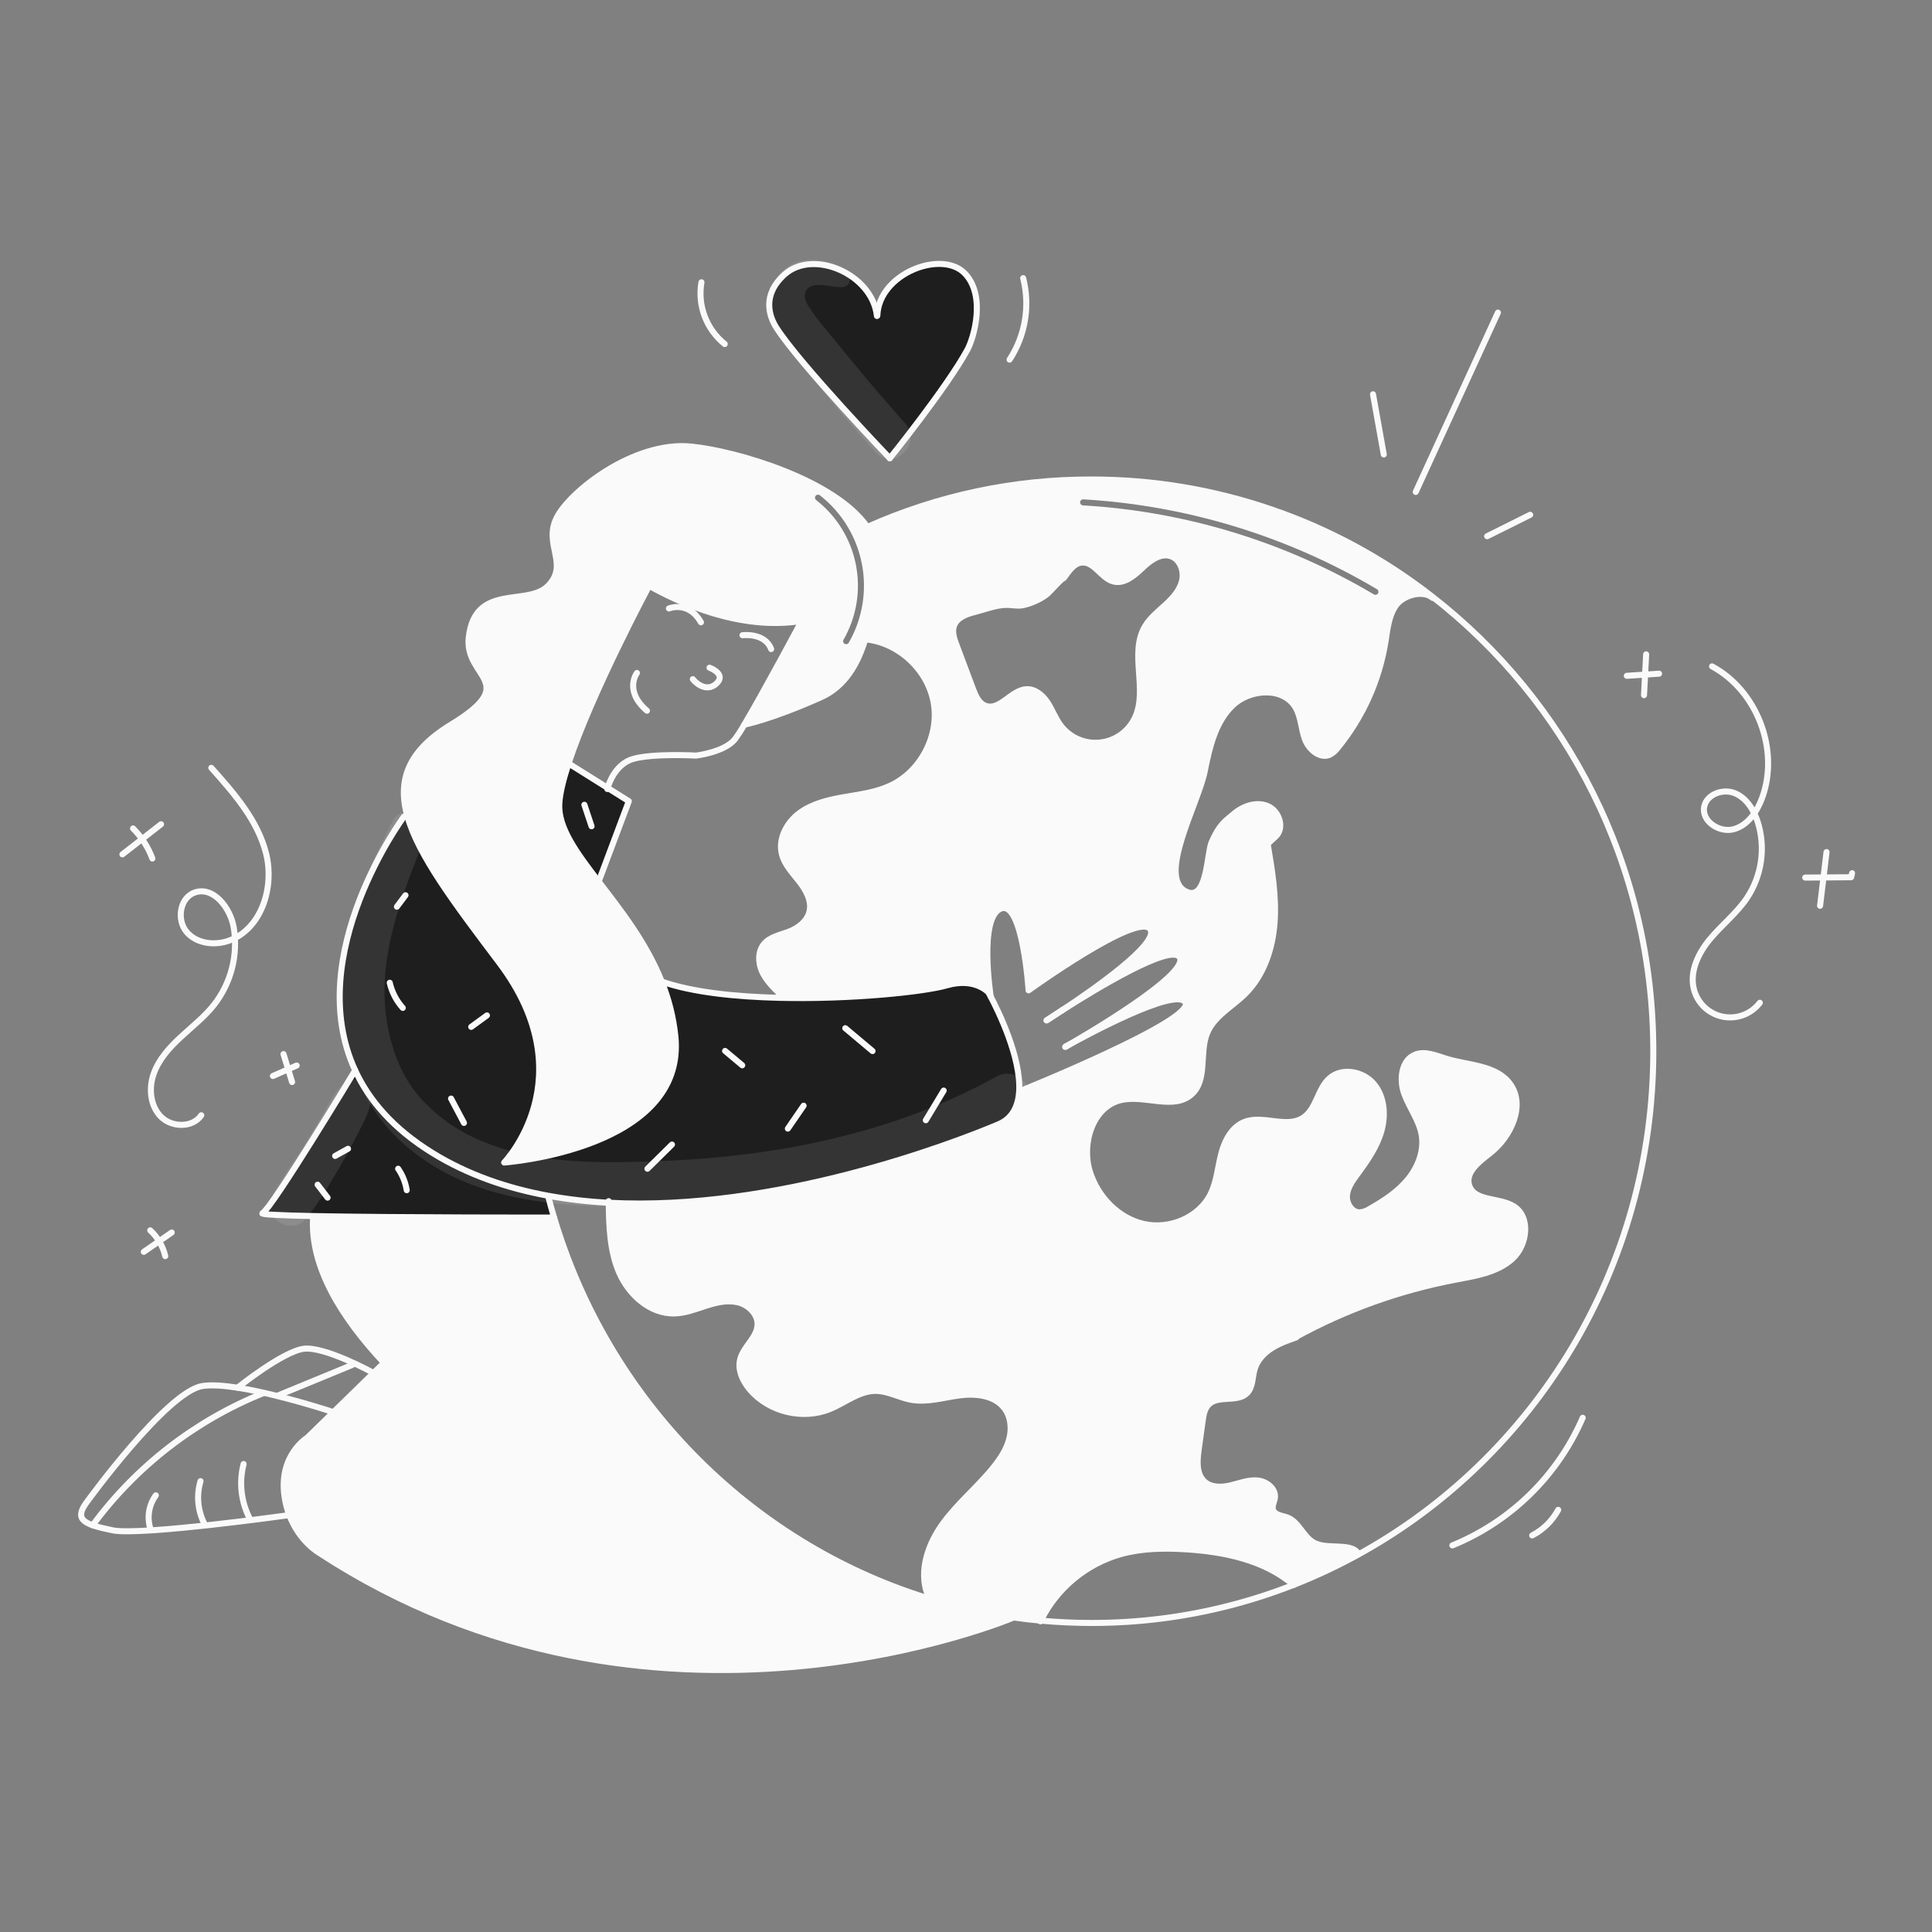 <svg width="960" height="960" viewBox="0 0 960 960" fill="none" xmlns="http://www.w3.org/2000/svg">
<rect x="0" y="0" width="960" height="960" fill="#808080" stroke="none"/>
<mask id="mask0_1_4582" style="mask-type:luminance" maskUnits="userSpaceOnUse" x="38" y="129" width="884" height="703">
<path d="M922 129H38V832H922V129Z" fill="white"/>
</mask>
<g mask="url(#mask0_1_4582)">
<path fill-rule="evenodd" clip-rule="evenodd" d="M587.341 288.648C586.169 293.45 582.63 297.293 578.969 300.631C578.397 301.152 577.818 301.67 577.237 302.188C574.11 304.979 570.953 307.796 568.848 311.401C564.837 318.288 565.419 326.428 566.005 334.617C566.543 342.142 567.084 349.707 564.067 356.377C562.506 359.82 560.072 362.795 557.006 365.007C553.94 367.218 550.349 368.589 546.59 368.983C542.83 369.377 539.033 368.781 535.575 367.254C532.117 365.727 529.119 363.322 526.878 360.277C525.481 358.376 524.41 356.274 523.338 354.168C522.448 352.42 521.557 350.669 520.478 349.031C518.098 345.42 514.306 342.233 509.989 342.475C506.612 342.663 503.611 344.855 500.693 346.987C497.075 349.631 493.584 352.181 489.664 350.695C486.346 349.435 484.752 345.743 483.501 342.414C480.744 335.055 477.984 327.699 475.22 320.345C474.091 317.304 472.941 313.95 474.05 310.904C475.574 306.718 480.516 305.075 484.843 303.975C486.182 303.636 487.555 303.228 488.947 302.816C492.429 301.783 496.028 300.716 499.509 300.586C500.735 300.541 501.908 300.649 503.072 300.755C504.762 300.91 506.436 301.064 508.234 300.747C512.401 299.836 516.34 298.09 519.813 295.613C520.466 295.171 521.917 293.638 523.466 292.002C525.626 289.721 527.974 287.241 528.608 287.241C528.875 286.879 529.144 286.506 529.415 286.131C531.573 283.135 533.897 279.909 537.464 279.541C540.948 279.181 543.562 281.644 546.246 284.172C548.378 286.182 550.555 288.233 553.249 288.941C558.525 290.323 563.51 286.187 567.441 282.415C571.372 278.643 576.556 274.648 581.741 276.363C586.433 277.927 588.513 283.846 587.341 288.648ZM592.805 400.877C595.338 394.127 597.675 387.9 598.587 383.37C600.957 371.579 603.737 359.022 612.371 350.64C621.005 342.258 637.577 341.128 643.7 351.487C645.383 354.323 646.054 357.561 646.728 360.814C647.182 363 647.636 365.192 648.4 367.272C650.3 372.447 655.907 377.298 660.9 374.958C662.482 374.072 663.848 372.846 664.9 371.368C677.213 356.215 685.337 338.098 688.462 318.824C688.588 318.033 688.708 317.236 688.828 316.436C689.647 310.974 690.483 305.397 693.607 300.901C697.036 295.958 706.305 293.194 711.218 296.594L711.47 296.271C663.167 258.636 603.674 238.22 542.441 238.264C504.036 238.132 466.041 246.164 430.975 261.826C435.232 267.968 437.259 274.726 435.968 282.059C435.561 284.379 435.221 287.296 434.836 290.608C433.942 298.3 432.799 308.121 429.987 317.533L430.693 317.745C447.123 319.639 461.477 333.4 464.059 349.739C466.641 366.078 457.26 383.589 442.211 390.478C436.055 393.3 429.322 394.421 422.63 395.536C421.521 395.721 420.414 395.905 419.311 396.097C411.545 397.448 403.586 399.313 397.252 404.004C390.918 408.695 386.57 416.885 388.557 424.51C389.666 428.807 392.538 432.321 395.379 435.797C396.013 436.573 396.646 437.347 397.257 438.127C400.606 442.404 403.531 447.78 402.22 453.045C401.05 457.745 396.743 461.064 392.234 462.839C391.146 463.268 390.015 463.643 388.882 464.018C385.436 465.158 381.976 466.303 379.676 469.012C376.6 472.653 376.66 478.171 378.587 482.528C380.514 486.885 383.963 490.355 387.342 493.713L387.292 495.813C422.715 496.661 459.138 492.878 470.515 489.6C484.525 485.566 491.162 493.161 491.162 493.161C491.162 493.161 491.596 493.917 492.312 495.279C492.312 495.279 486.167 456.144 497.212 451.514C508.257 446.884 511.101 492.092 511.101 492.092C511.101 492.092 565.92 452.573 571.62 461.832C575.987 468.919 543.368 491.674 527.875 501.932C544.528 491.331 582.08 468.536 586.215 475.717C591.147 484.271 538.213 515.075 530.255 519.644C537.705 515.513 584.476 489.964 589.055 498.144C594.038 507.041 506.477 542.293 506.477 542.293H506.417C505.949 549.636 503.098 555.728 496.149 558.663C474.2 567.923 385.6 602.1 302.471 597.619C302.652 609.431 302.995 621.565 307.705 632.387C312.517 643.452 323.087 652.921 335.151 652.621C339.714 652.51 344.079 651.054 348.423 649.605C349.197 649.346 349.97 649.088 350.744 648.838C355.86 647.184 361.335 645.847 366.56 647.073C371.785 648.299 376.606 652.833 376.425 658.199C376.307 661.774 374.181 664.715 372.03 667.691C370.315 670.064 368.583 672.459 367.841 675.215C366.378 680.631 369.071 686.36 372.733 690.607C382.214 701.607 398.968 705.624 412.403 700.107C414.866 699.099 417.254 697.798 419.637 696.501C424.641 693.776 429.619 691.066 435.208 691.1C438.781 691.126 442.173 692.291 445.578 693.46C447.901 694.258 450.23 695.059 452.628 695.5C458.463 696.582 464.357 695.506 470.252 694.429C472.437 694.03 474.623 693.631 476.805 693.342C484.874 692.273 494.265 693.281 499.147 699.797C502.304 704.013 502.828 709.793 501.517 714.897C500.206 720.001 497.26 724.529 493.982 728.655C490.372 733.192 486.315 737.351 482.26 741.509C477.408 746.485 472.559 751.457 468.482 757.068C461.25 767.014 456.64 780.135 460.675 791.635L459.989 793.813C474.257 798.308 488.871 801.62 503.684 803.713C508.145 804.342 512.64 804.863 517.169 805.277C521.132 797.276 526.731 790.196 533.602 784.494C540.474 778.792 548.466 774.596 557.061 772.177C567.46 769.312 578.414 769.171 589.176 769.827C608.28 771.006 628.191 775.101 642.746 787.527C653.866 783.164 664.691 778.083 675.153 772.317L675.022 772.075C673.001 768.916 668.99 768.702 665.203 768.5C664.928 768.485 664.653 768.47 664.381 768.454C663.741 768.417 663.094 768.391 662.446 768.364C659.029 768.224 655.555 768.082 652.63 766.386C650.231 764.998 648.497 762.724 646.776 760.466C644.758 757.819 642.756 755.194 639.72 754.04C639.05 753.788 638.318 753.591 637.584 753.393C635.441 752.817 633.277 752.234 632.579 750.258C632.135 748.994 632.543 747.691 632.955 746.373C633.171 745.681 633.389 744.985 633.486 744.287C634.122 739.788 629.442 736.056 624.913 735.632C621.48 735.311 618.123 736.247 614.775 737.18C613.706 737.478 612.637 737.776 611.568 738.032C607.151 739.091 601.987 739.273 598.587 736.257C594.407 732.565 594.831 726.049 595.587 720.532C596.259 715.698 596.928 710.86 597.595 706.018C597.988 703.113 598.492 699.986 600.57 697.898C602.968 695.485 606.54 695.273 610.111 695.06C613.674 694.848 617.237 694.636 619.634 692.239C621.676 690.194 622.139 687.283 622.605 684.346C622.831 682.924 623.058 681.496 623.466 680.156C624.757 675.869 628.036 672.389 631.798 669.969C635.505 667.578 639.703 666.087 643.863 664.609L643.912 664.592L643.831 664.371C668.609 650.773 695.373 641.16 723.141 635.886C723.8 635.761 724.463 635.638 725.128 635.514C734.506 633.764 744.289 631.939 751.363 625.628C758.938 618.87 760.78 604.78 752.18 599.394C749.388 597.648 745.822 596.909 742.351 596.19C736.842 595.049 731.573 593.958 730.02 588.964C728.045 582.591 734.809 577.351 740.111 573.246L740.288 573.108C750.859 564.918 758.242 549.062 750.203 538.38C745.208 531.736 736.757 530.039 728.304 528.342C725.08 527.695 721.856 527.047 718.824 526.125C717.988 525.872 717.143 525.593 716.293 525.313C711.892 523.861 707.333 522.357 703.15 524.048C696.26 526.848 695.221 536.458 697.743 543.448C698.747 546.233 700.128 548.883 701.506 551.527C703.586 555.519 705.659 559.498 706.418 563.903C707.769 571.781 704.611 579.93 699.528 586.093C694.445 592.256 687.606 596.715 680.657 600.648C679.151 601.662 677.411 602.273 675.603 602.423C671.623 602.403 668.909 597.854 669.303 593.88C669.697 589.906 672.198 586.507 674.558 583.3C679.44 576.7 684.207 569.798 686.426 561.89C688.645 553.982 687.918 544.804 682.613 538.54C677.308 532.276 666.848 530.309 660.675 535.726C657.875 538.184 656.28 541.68 654.695 545.155C652.888 549.115 651.094 553.048 647.543 555.384C643.077 558.322 637.646 557.654 632.139 556.977C627.434 556.398 622.674 555.812 618.413 557.462C612.049 559.923 608.509 566.771 606.804 573.378C606.246 575.539 605.818 577.742 605.39 579.944C604.51 584.473 603.631 588.995 601.629 593.128C595.91 604.939 581.194 611.062 568.394 608.187C555.594 605.312 545.306 594.53 541.494 581.972C537.308 568.184 542.906 549.978 556.926 546.639C561.683 545.509 566.898 546.136 572.01 546.752C579.623 547.668 587.009 548.557 592.319 543.573C596.908 539.259 597.285 532.865 597.67 526.326C597.935 521.826 598.205 517.258 599.854 513.253C602.227 507.493 607.15 503.533 612.093 499.557C614.335 497.754 616.581 495.947 618.595 493.968C627.945 484.769 632.373 471.498 633.321 458.413C634.269 445.328 632.07 432.249 629.881 419.328C631.281 418.031 632.681 416.736 634.081 415.444C638.328 411.138 635.573 402.958 630.006 400.567C624.439 398.176 617.811 400.395 613.182 404.309C612.648 404.76 612.141 405.179 611.654 405.58C607.921 408.659 605.436 410.708 602.027 418.561C601.384 420.041 600.937 422.846 600.425 426.062C599.017 434.904 597.113 446.861 589.267 442.97C578.933 437.837 586.481 417.726 592.805 400.877ZM538.287 248.122C537.46 248.073 536.75 248.705 536.702 249.532C536.653 250.359 537.285 251.068 538.112 251.117C589.146 254.103 638.721 269.274 682.686 295.36C683.398 295.783 684.319 295.548 684.741 294.836C685.164 294.123 684.929 293.203 684.217 292.78C639.84 266.45 589.799 251.136 538.287 248.122Z" fill="#FAFAFA"/>
<path fill-rule="evenodd" clip-rule="evenodd" d="M322.42 291.312L322.551 291.07C336.9 299.17 367.728 313.553 398.362 308.512C398.362 308.512 379.49 343.864 369.847 360.064C369.847 360.064 382.223 357.875 407.863 346.487C419.997 341.091 426.362 329.643 429.973 317.529C432.785 308.117 433.928 298.295 434.822 290.603C435.207 287.291 435.547 284.374 435.954 282.055C437.245 274.722 435.218 267.964 430.961 261.822C414.732 238.451 365.984 224.138 343.421 221.889C314.946 219.05 282.902 244.314 276.497 257.489C273.547 263.555 274.642 268.875 275.675 273.892C276.885 279.77 278.009 285.231 272.442 290.989C268.617 294.944 262.637 295.748 256.462 296.577C245.978 297.986 234.935 299.47 232.942 316.589C232.087 323.954 235.276 328.878 238.053 333.166C242.973 340.763 246.602 346.365 224.167 360.021C202.754 373.053 197.428 387.618 202.401 405.501C207.828 425.001 225.51 448.448 247.899 478.137L248.133 478.447C291.213 535.556 250.513 577.647 250.513 577.647C250.513 577.647 341.292 571.121 335.592 514.879C334.619 505.557 332.337 496.42 328.814 487.736C321.406 469.152 309.525 453.701 299.102 440.145C298.555 439.435 298.013 438.73 297.476 438.03C286.27 423.435 277.172 411.019 277.918 399.177C278.251 394.033 279.945 387.154 282.507 379.347C293.92 344.528 322.42 291.312 322.42 291.312ZM407.39 246.108C406.737 245.598 405.794 245.714 405.284 246.367C404.775 247.02 404.891 247.963 405.544 248.472C415.781 256.464 422.793 267.88 425.293 280.624C427.792 293.369 425.611 306.588 419.15 317.854C418.737 318.572 418.986 319.489 419.705 319.901C420.423 320.313 421.34 320.065 421.752 319.346C428.572 307.454 430.875 293.5 428.237 280.047C425.598 266.594 418.197 254.543 407.39 246.108Z" fill="#FAFAFA"/>
<path d="M442.135 227.7C442.135 227.7 397.411 180.989 385.842 162.925C382.221 157.276 378.479 146.615 389.842 136.377C404.023 123.587 433.304 136.135 435.715 156.802L435.957 156.772C436.723 135.872 468.057 123.9 479.49 135.923C490.03 146.998 483.898 167.907 480.69 173.798C470.417 192.635 442.135 227.7 442.135 227.7Z" fill="#1E1E1E"/>
<path d="M312.453 398.108L297.475 438.03C286.269 423.435 277.175 411.019 277.917 399.177C278.25 394.033 279.944 387.154 282.506 379.347L301.923 391.511L312.453 398.108Z" fill="#1E1E1E"/>
<path d="M459.988 793.829C474.257 798.324 488.871 801.635 503.683 803.729C503.683 803.729 324.557 880.008 158.899 771.79C158.899 771.79 148.842 766.273 143.759 752.838C142.594 749.763 141.782 746.565 141.338 743.306C138.494 722.891 152.738 714.348 152.738 714.348L165.689 701.689L185.63 682.223L189.755 678.188L190.804 677.199C169.764 654.777 154.089 629.571 155.582 604.999L155.592 604.252C197.149 605.089 275.329 604.999 275.329 604.999C302.175 695.012 371.731 766.112 459.988 793.829Z" fill="#FAFAFA"/>
<path d="M492.305 495.28C496.017 502.34 507.445 525.559 506.416 542.293C505.952 549.636 503.097 555.728 496.148 558.663C474.199 567.923 385.599 602.1 302.468 597.637C292.471 597.132 282.515 595.99 272.662 594.218C252.086 590.466 232.437 583.718 214.907 572.905C195.42 560.892 183.346 546.741 176.477 531.853C149.93 474.381 200.677 405.823 200.677 405.823L202.402 405.5C207.848 425.068 225.631 448.61 248.134 478.446C291.213 535.555 250.514 577.646 250.514 577.646C250.514 577.646 341.292 571.12 335.593 514.878C334.621 505.557 332.339 496.419 328.815 487.735H328.825C343.804 493.01 365.349 495.3 387.287 495.814C422.71 496.662 459.133 492.879 470.51 489.601C484.52 485.567 491.157 493.162 491.157 493.162C491.157 493.162 491.589 493.918 492.305 495.28Z" fill="#1E1E1E"/>
<path d="M275.326 605.001C275.326 605.001 197.146 605.091 155.589 604.254C139.653 603.931 129.102 603.467 130.424 602.812C135.164 600.431 176.478 531.853 176.478 531.853C183.347 546.741 195.421 560.892 214.908 572.905C232.438 583.718 252.087 590.466 272.663 594.218L272.522 594.944C273.399 598.324 274.334 601.676 275.326 605.001Z" fill="#1E1E1E"/>
<path d="M430.959 261.829C466.026 246.167 504.02 238.135 542.425 238.267C603.659 238.223 663.152 258.639 711.454 296.274C778.347 348.169 821.517 430.131 821.517 522.352C821.517 630.352 762.317 724.263 675.152 772.325C634.511 794.748 588.842 806.485 542.425 806.437C533.913 806.437 525.494 806.054 517.168 805.288C512.64 804.874 508.145 804.353 503.683 803.724C488.871 801.63 474.257 798.319 459.988 793.824C371.731 766.112 302.175 695.012 275.325 605C274.325 601.672 273.392 598.319 272.525 594.943" stroke="#FAFAFA" stroke-width="3" stroke-linecap="round" stroke-linejoin="round"/>
<path d="M442.135 227.7C442.135 227.7 397.411 180.989 385.842 162.925C382.221 157.276 378.479 146.615 389.842 136.377C404.023 123.587 433.304 136.135 435.715 156.802L435.745 157.014" stroke="#FAFAFA" stroke-width="3" stroke-linecap="round" stroke-linejoin="round"/>
<path d="M442.136 227.7C442.136 227.7 470.418 192.639 480.686 173.8C483.894 167.909 490.026 147 479.486 135.925C468.048 123.902 436.719 135.875 435.953 156.774" stroke="#FAFAFA" stroke-width="3" stroke-linecap="round" stroke-linejoin="round"/>
<path d="M369.846 360.071C369.846 360.071 382.222 357.882 407.862 346.494C419.996 341.094 426.362 329.65 429.972 317.536C433.996 304.071 434.601 289.768 435.953 282.062C437.244 274.729 435.217 267.971 430.96 261.829C414.731 238.458 365.983 224.145 343.42 221.896C314.945 219.052 282.901 244.318 276.496 257.496C270.091 270.674 282.77 280.312 272.441 290.996C262.112 301.68 236.11 289.396 232.941 316.596C230.571 337.011 259.267 338.665 224.166 360.028C202.753 373.06 197.427 387.628 202.4 405.508C207.846 425.076 225.629 448.618 248.132 478.454C291.211 535.563 250.512 577.654 250.512 577.654C250.512 577.654 341.29 571.128 335.591 514.886C334.618 505.565 332.336 496.427 328.813 487.743C321.013 468.186 308.267 452.098 297.475 438.037C286.269 423.442 277.175 411.026 277.917 399.184C278.25 394.04 279.944 387.161 282.506 379.354C293.914 344.535 322.419 291.319 322.419 291.319" stroke="#FAFAFA" stroke-width="3" stroke-linecap="round" stroke-linejoin="round"/>
<path d="M314.229 285.977C314.229 285.977 317.275 288.095 322.551 291.07C336.904 299.17 367.728 313.553 398.361 308.52C398.361 308.52 379.489 343.873 369.846 360.072C368.414 362.591 366.841 365.028 365.136 367.372C359.921 373.787 345.911 375.442 345.911 375.442C345.911 375.442 324.558 374.261 314.592 377.106C305.892 379.587 302.61 389.129 301.924 391.506C301.824 391.859 301.773 392.051 301.773 392.051" stroke="#FAFAFA" stroke-width="3" stroke-linecap="round" stroke-linejoin="round"/>
<path d="M282.508 379.347L301.925 391.511L312.455 398.108L297.477 438.03" stroke="#FAFAFA" stroke-width="3" stroke-linecap="round" stroke-linejoin="round"/>
<path d="M200.676 405.823C200.676 405.823 149.931 474.381 176.476 531.853C183.345 546.741 195.419 560.892 214.906 572.905C232.436 583.718 252.085 590.466 272.661 594.218C282.513 595.991 292.469 597.133 302.467 597.637C385.6 602.1 474.2 567.923 496.149 558.663C503.098 555.728 505.949 549.636 506.417 542.293C507.446 525.559 496.017 502.34 492.306 495.28C491.59 493.918 491.156 493.162 491.156 493.162C491.156 493.162 484.519 485.567 470.509 489.601C459.132 492.879 422.709 496.662 387.286 495.814C365.348 495.3 343.803 493.014 328.824 487.735" stroke="#FAFAFA" stroke-width="3" stroke-linecap="round" stroke-linejoin="round"/>
<path d="M176.478 531.854C176.478 531.854 135.164 600.431 130.424 602.812C129.102 603.467 139.653 603.932 155.589 604.255C197.146 605.092 275.326 605.001 275.326 605.001" stroke="#FAFAFA" stroke-width="3" stroke-linecap="round" stroke-linejoin="round"/>
<path d="M288.479 751.375C288.479 751.375 230.209 719.169 190.8 677.2C169.76 654.778 154.085 629.572 155.578 605" stroke="#FAFAFA" stroke-width="3" stroke-linecap="round" stroke-linejoin="round"/>
<path d="M503.683 803.724C503.683 803.724 324.557 880.007 158.899 771.789C158.899 771.789 148.842 766.273 143.759 752.838C142.594 749.762 141.782 746.564 141.338 743.306C138.494 722.891 152.738 714.348 152.738 714.348L165.689 701.689L185.63 682.223L189.755 678.188" stroke="#FAFAFA" stroke-width="3" stroke-linecap="round" stroke-linejoin="round"/>
<path d="M143.758 752.838C143.758 752.838 69.658 763.238 55.905 760.393C42.152 757.548 36.841 755.41 42.611 747.1C43.589 745.7 82.957 691.574 100.517 688.719C104.895 688.013 111.128 688.457 118.027 689.536C138.836 692.774 165.686 701.69 165.686 701.69" stroke="#FAFAFA" stroke-width="3" stroke-linecap="round" stroke-linejoin="round"/>
<path d="M185.626 682.224C185.626 682.224 161.277 668.788 150.826 670.211C140.375 671.634 118.026 689.536 118.026 689.536" stroke="#FAFAFA" stroke-width="3" stroke-linecap="round" stroke-linejoin="round"/>
<path d="M332.385 302.347C332.385 302.347 342.118 298.312 348.291 309.236" stroke="#FAFAFA" stroke-width="3" stroke-linecap="round" stroke-linejoin="round"/>
<path d="M368.938 315.641C368.938 315.641 380.064 314.198 383.18 322.52" stroke="#FAFAFA" stroke-width="3" stroke-linecap="round" stroke-linejoin="round"/>
<path d="M352.559 331.778C352.559 331.778 360.396 334.623 356.594 339.02C352.792 343.417 347.576 341.512 344.258 337.477" stroke="#FAFAFA" stroke-width="3" stroke-linecap="round" stroke-linejoin="round"/>
<path d="M316.489 334.392C316.489 334.392 309.842 343.167 321.471 353.142" stroke="#FAFAFA" stroke-width="3" stroke-linecap="round" stroke-linejoin="round"/>
<path d="M529.989 519.8C530.079 519.755 530.166 519.705 530.251 519.649C537.705 515.513 584.476 489.964 589.051 498.149C594.034 507.049 506.473 542.298 506.473 542.298" stroke="#FAFAFA" stroke-width="3" stroke-linecap="round" stroke-linejoin="round"/>
<path d="M529.252 520.215C529.26 520.214 529.267 520.21 529.272 520.205C529.336 520.164 529.403 520.127 529.472 520.094C529.487 520.081 529.504 520.071 529.522 520.063C529.622 520.013 529.744 519.942 529.895 519.852" stroke="#FAFAFA" stroke-width="3" stroke-linecap="round" stroke-linejoin="round"/>
<path d="M529.9 519.852C529.749 519.932 529.628 520.003 529.527 520.063" stroke="#FAFAFA" stroke-width="3" stroke-linecap="round" stroke-linejoin="round"/>
<path d="M529.9 519.851C529.933 519.837 529.963 519.82 529.991 519.8" stroke="#FAFAFA" stroke-width="3" stroke-linecap="round" stroke-linejoin="round"/>
<path d="M527.871 501.938C544.524 491.338 582.076 468.538 586.211 475.723C591.143 484.277 538.211 515.081 530.251 519.65C530.151 519.7 530.07 519.75 529.989 519.801" stroke="#FAFAFA" stroke-width="3" stroke-linecap="round" stroke-linejoin="round"/>
<path d="M519.992 507.041C520.004 507.032 520.018 507.025 520.033 507.021C520.068 506.994 520.105 506.97 520.144 506.95C520.799 506.506 523.613 504.65 527.729 502.028" stroke="#FAFAFA" stroke-width="3" stroke-linecap="round" stroke-linejoin="round"/>
<path d="M527.729 502.028C523.664 504.721 520.81 506.528 520.145 506.95" stroke="#FAFAFA" stroke-width="3" stroke-linecap="round" stroke-linejoin="round"/>
<path d="M527.73 502.029C527.78 501.998 527.83 501.967 527.871 501.938" stroke="#FAFAFA" stroke-width="3" stroke-linecap="round" stroke-linejoin="round"/>
<path d="M492.305 495.28C492.305 495.28 486.172 456.134 497.205 451.515C508.238 446.896 511.099 492.093 511.099 492.093C511.099 492.093 565.919 452.574 571.618 461.833C575.985 468.924 543.366 491.679 527.873 501.933" stroke="#FAFAFA" stroke-width="3" stroke-linecap="round" stroke-linejoin="round"/>
<path d="M430.678 317.748C447.108 319.648 461.451 333.402 464.044 349.742C466.637 366.082 457.244 383.592 442.196 390.481C435.025 393.77 427.067 394.748 419.296 396.1C411.525 397.452 403.571 399.317 397.237 404.007C390.903 408.697 386.555 416.888 388.542 424.513C389.904 429.768 393.908 433.853 397.242 438.13C400.576 442.407 403.516 447.783 402.205 453.048C401.035 457.748 396.728 461.067 392.219 462.842C387.819 464.577 382.719 465.414 379.661 469.015C376.585 472.656 376.661 478.173 378.572 482.531C380.483 486.889 383.948 490.358 387.327 493.716" stroke="#FAFAFA" stroke-width="3" stroke-linecap="round" stroke-linejoin="round"/>
<path d="M528.606 287.237C531.006 283.99 533.448 279.955 537.462 279.537C543.716 278.892 547.162 287.337 553.247 288.937C558.523 290.319 563.495 286.173 567.439 282.411C571.383 278.649 576.557 274.644 581.739 276.359C586.429 277.923 588.507 283.833 587.339 288.644C586.171 293.455 582.628 297.289 578.967 300.627C575.306 303.965 571.342 307.127 568.85 311.389C561.15 324.603 570.373 342.436 564.069 356.365C562.509 359.808 560.074 362.783 557.009 364.994C553.943 367.205 550.352 368.576 546.592 368.97C542.832 369.365 539.035 368.769 535.577 367.241C532.119 365.714 529.121 363.309 526.88 360.265C524.318 356.786 522.856 352.62 520.48 349.019C518.104 345.418 514.308 342.219 509.991 342.463C502.426 342.886 496.747 353.363 489.666 350.683C486.348 349.423 484.754 345.731 483.503 342.402C480.74 335.049 477.98 327.693 475.222 320.333C474.093 317.297 472.943 313.938 474.052 310.892C475.576 306.706 480.518 305.062 484.845 303.963C489.535 302.773 494.639 300.755 499.511 300.574C502.511 300.463 505.199 301.274 508.236 300.735C512.403 299.824 516.342 298.077 519.815 295.601C521.374 294.55 527.517 287.237 528.606 287.237Z" stroke="#FAFAFA" stroke-width="3" stroke-linecap="round" stroke-linejoin="round"/>
<path d="M711.827 297.082C711.628 296.909 711.419 296.748 711.202 296.598C706.289 293.198 697.02 295.962 693.591 300.905C690.01 306.059 689.435 312.635 688.446 318.828C685.326 338.099 677.207 356.215 664.899 371.369C663.848 372.846 662.482 374.072 660.899 374.959C655.906 377.299 650.299 372.448 648.399 367.273C646.499 362.098 646.513 356.229 643.699 351.488C637.576 341.129 621.004 342.259 612.37 350.641C603.736 359.023 600.962 371.58 598.592 383.371C595.405 399.207 574.798 435.781 589.272 442.971C599.972 448.277 599.621 424.11 602.032 418.562C605.885 409.686 608.558 408.224 613.187 404.31C617.816 400.396 624.444 398.177 630.011 400.568C635.578 402.959 638.333 411.139 634.086 415.445C632.686 416.737 631.286 418.031 629.886 419.329C632.075 432.25 634.274 445.329 633.326 458.414C632.378 471.499 627.95 484.77 618.6 493.969C612.144 500.313 603.309 504.882 599.859 513.254C595.814 523.078 600.071 536.291 592.324 543.574C583.448 551.905 568.772 543.826 556.931 546.64C542.911 549.979 537.313 568.185 541.499 581.973C545.311 594.531 555.599 605.313 568.399 608.188C581.199 611.063 595.915 604.94 601.634 593.129C604.61 586.986 605.104 579.986 606.809 573.379C608.514 566.772 612.054 559.924 618.418 557.463C627.667 553.882 639.267 560.832 647.548 555.385C654.215 550.998 654.689 540.985 660.68 535.727C666.853 530.31 677.313 532.277 682.618 538.541C687.923 544.805 688.65 553.983 686.431 561.891C684.212 569.799 679.439 576.701 674.557 583.301C672.197 586.508 669.696 589.907 669.302 593.881C668.908 597.855 671.622 602.404 675.602 602.424C677.411 602.273 679.151 601.662 680.656 600.649C687.605 596.716 694.444 592.257 699.527 586.094C704.61 579.931 707.768 571.782 706.417 563.904C705.156 556.581 700.264 550.439 697.742 543.449C695.22 536.459 696.259 526.849 703.149 524.049C708.141 522.031 713.669 524.563 718.823 526.126C729.807 529.465 743.303 529.203 750.202 538.381C758.241 549.063 750.858 564.919 740.287 573.109C734.961 577.235 728.022 582.52 730.019 588.965C732.551 597.105 744.957 594.876 752.179 599.395C760.779 604.781 758.937 618.871 751.362 625.629C743.787 632.387 733.105 634.001 723.14 635.887C695.373 641.161 668.608 650.773 643.83 664.372" stroke="#FAFAFA" stroke-width="3" stroke-linecap="round" stroke-linejoin="round"/>
<path d="M675.022 772.084C672.854 768.695 668.396 768.695 664.381 768.463C660.366 768.231 656.11 768.412 652.63 766.395C647.416 763.379 645.348 756.188 639.72 754.049C637.097 753.061 633.52 752.92 632.579 750.267C631.903 748.34 633.205 746.323 633.487 744.296C634.123 739.796 629.443 736.065 624.914 735.641C620.385 735.217 615.986 736.983 611.568 738.041C607.15 739.099 601.986 739.282 598.587 736.266C594.411 732.574 594.835 726.058 595.587 720.541C596.254 715.7 596.923 710.862 597.595 706.027C597.988 703.122 598.495 699.995 600.57 697.907C605.361 693.086 614.832 697.05 619.634 692.248C622.67 689.212 622.216 684.27 623.466 680.165C624.757 675.878 628.036 672.398 631.798 669.978C635.52 667.578 639.736 666.084 643.912 664.601C643.964 664.589 644.015 664.572 644.063 664.551" stroke="#FAFAFA" stroke-width="3" stroke-linecap="round" stroke-linejoin="round"/>
<path d="M517 805.631C517.05 805.521 517.111 805.399 517.171 805.289C521.134 797.288 526.733 790.207 533.604 784.506C540.476 778.804 548.468 774.608 557.063 772.189C567.463 769.324 578.416 769.183 589.178 769.839C608.278 771.019 628.193 775.114 642.748 787.539C642.768 787.56 642.788 787.57 642.808 787.59" stroke="#FAFAFA" stroke-width="3" stroke-linecap="round" stroke-linejoin="round"/>
<path d="M302.457 596.841C302.457 597.103 302.468 597.375 302.468 597.641C302.649 609.453 302.992 621.587 307.702 632.409C312.514 643.474 323.084 652.946 335.148 652.643C340.524 652.512 345.638 650.515 350.741 648.86C355.844 647.205 361.322 645.875 366.557 647.095C371.792 648.315 376.603 652.855 376.422 658.221C376.21 664.646 369.512 669.021 367.838 675.237C366.375 680.653 369.068 686.382 372.73 690.629C382.211 701.629 398.965 705.647 412.4 700.129C420.035 697.002 426.955 691.071 435.205 691.122C441.217 691.162 446.714 694.43 452.625 695.522C460.625 697.005 468.743 694.422 476.802 693.364C484.861 692.306 494.262 693.303 499.144 699.819C502.301 704.035 502.825 709.819 501.514 714.919C500.203 720.019 497.257 724.551 493.979 728.677C486.051 738.642 475.965 746.792 468.479 757.09C461.247 767.036 456.637 780.158 460.672 791.657C460.813 792.07 460.972 792.494 461.146 792.907" stroke="#FAFAFA" stroke-width="3" stroke-linecap="round" stroke-linejoin="round"/>
<path d="M501.652 178.7C505.518 172.784 508.114 166.13 509.277 159.159C510.44 152.188 510.144 145.051 508.407 138.2" stroke="#FAFAFA" stroke-width="3" stroke-linecap="round" stroke-linejoin="round"/>
<path d="M360.115 170.942C355.623 167.328 352.181 162.576 350.146 157.182C348.112 151.787 347.56 145.946 348.547 140.266" stroke="#FAFAFA" stroke-width="3" stroke-linecap="round" stroke-linejoin="round"/>
<path d="M703.467 244.443L744.301 155.338" stroke="#FAFAFA" stroke-width="3" stroke-linecap="round" stroke-linejoin="round"/>
<path d="M687.586 225.825L682.242 195.925" stroke="#FAFAFA" stroke-width="3" stroke-linecap="round" stroke-linejoin="round"/>
<path d="M738.957 266.446L760.332 255.8" stroke="#FAFAFA" stroke-width="3" stroke-linecap="round" stroke-linejoin="round"/>
<path d="M816.9 345.424L817.968 325.133" stroke="#FAFAFA" stroke-width="3" stroke-linecap="round" stroke-linejoin="round"/>
<path d="M808.352 335.813L824.372 334.745" stroke="#FAFAFA" stroke-width="3" stroke-linecap="round" stroke-linejoin="round"/>
<path d="M850.7 331.128C873 343.098 884.244 372.352 875.7 396.176C873.214 403.108 868.626 410.029 861.534 412.014C854.442 413.999 845.41 408.114 846.797 400.884C847.985 394.689 856.044 391.748 861.902 394.084C867.76 396.42 871.437 402.352 873.386 408.352C875.383 414.662 875.94 421.34 875.015 427.894C874.091 434.448 871.709 440.711 868.045 446.223C862.945 453.773 855.624 459.523 849.775 466.514C843.926 473.505 839.437 482.714 841.687 491.548C842.548 494.93 844.344 498 846.87 500.409C849.395 502.817 852.547 504.466 855.965 505.167C859.384 505.868 862.931 505.592 866.2 504.371C869.469 503.15 872.328 501.033 874.45 498.263" stroke="#FAFAFA" stroke-width="3" stroke-linecap="round" stroke-linejoin="round"/>
<path d="M904.391 450.077L907.591 423.377" stroke="#FAFAFA" stroke-width="3" stroke-linecap="round" stroke-linejoin="round"/>
<path d="M896.992 436.069L919.809 435.892L920.309 433.892" stroke="#FAFAFA" stroke-width="3" stroke-linecap="round" stroke-linejoin="round"/>
<path d="M721.672 767.913C750.714 756.037 773.958 733.272 786.438 704.484" stroke="#FAFAFA" stroke-width="3" stroke-linecap="round" stroke-linejoin="round"/>
<path d="M761.332 762.952C766.818 760.103 771.323 755.673 774.265 750.236" stroke="#FAFAFA" stroke-width="3" stroke-linecap="round" stroke-linejoin="round"/>
<path d="M82.124 624.168C80.961 619.248 78.358 614.786 74.648 611.352" stroke="#FAFAFA" stroke-width="3" stroke-linecap="round" stroke-linejoin="round"/>
<path d="M71.445 622.031L85.329 612.419" stroke="#FAFAFA" stroke-width="3" stroke-linecap="round" stroke-linejoin="round"/>
<path d="M145.136 537.661L140.864 523.777" stroke="#FAFAFA" stroke-width="3" stroke-linecap="round" stroke-linejoin="round"/>
<path d="M135.612 534.657L147.417 529.445" stroke="#FAFAFA" stroke-width="3" stroke-linecap="round" stroke-linejoin="round"/>
<path d="M75.716 426.592C73.616 420.979 70.338 415.881 66.105 411.64" stroke="#FAFAFA" stroke-width="3" stroke-linecap="round" stroke-linejoin="round"/>
<path d="M60.826 424.533L80.026 409.556" stroke="#FAFAFA" stroke-width="3" stroke-linecap="round" stroke-linejoin="round"/>
<path d="M105 381.528C116.324 394.2 128.023 407.557 132.2 424.028C136.377 440.499 130.258 460.928 114.448 467.159C107.168 470.029 97.918 469.098 92.804 463.174C87.69 457.25 89.253 446.25 96.596 443.544C105.914 440.11 114.419 450.99 116.123 460.773C117.26 467.55 116.968 474.49 115.265 481.147C113.562 487.805 110.487 494.033 106.236 499.431C101.481 505.394 95.41 510.14 89.808 515.316C84.206 520.492 78.9 526.357 76.365 533.55C73.83 540.743 74.612 549.535 80 554.934C85.388 560.333 95.735 560.484 100.017 554.172" stroke="#FAFAFA" stroke-width="3" stroke-linecap="round" stroke-linejoin="round"/>
<path d="M460.023 556.643L468.915 541.901" stroke="#FAFAFA" stroke-width="3" stroke-linecap="round" stroke-linejoin="round"/>
<path d="M433.559 522.272L420.016 510.9" stroke="#FAFAFA" stroke-width="3" stroke-linecap="round" stroke-linejoin="round"/>
<path d="M391.482 560.8L399.314 549.408" stroke="#FAFAFA" stroke-width="3" stroke-linecap="round" stroke-linejoin="round"/>
<path d="M368.81 529.339L360.285 522.197" stroke="#FAFAFA" stroke-width="3" stroke-linecap="round" stroke-linejoin="round"/>
<path d="M321.717 580.745L333.9 568.719" stroke="#FAFAFA" stroke-width="3" stroke-linecap="round" stroke-linejoin="round"/>
<path d="M230.537 557.972L224.125 545.872" stroke="#FAFAFA" stroke-width="3" stroke-linecap="round" stroke-linejoin="round"/>
<path d="M234.135 510.249L241.967 504.549" stroke="#FAFAFA" stroke-width="3" stroke-linecap="round" stroke-linejoin="round"/>
<path d="M200.146 500.825C196.954 497.276 194.721 492.969 193.661 488.314" stroke="#FAFAFA" stroke-width="3" stroke-linecap="round" stroke-linejoin="round"/>
<path d="M197.229 450.532L201.498 444.832" stroke="#FAFAFA" stroke-width="3" stroke-linecap="round" stroke-linejoin="round"/>
<path d="M293.941 410.572L290.381 399.892" stroke="#FAFAFA" stroke-width="3" stroke-linecap="round" stroke-linejoin="round"/>
<path d="M202.1 591.416C201.495 587.581 200.035 583.931 197.828 580.736" stroke="#FAFAFA" stroke-width="3" stroke-linecap="round" stroke-linejoin="round"/>
<path d="M166.523 574.38L172.933 570.824" stroke="#FAFAFA" stroke-width="3" stroke-linecap="round" stroke-linejoin="round"/>
<path d="M162.77 595.1L157.823 588.664" stroke="#FAFAFA" stroke-width="3" stroke-linecap="round" stroke-linejoin="round"/>
<path d="M123.841 754.074C119.728 745.823 118.738 736.362 121.051 727.438" stroke="#FAFAFA" stroke-width="3" stroke-linecap="round" stroke-linejoin="round"/>
<path d="M101.366 756.765C98.201 750.294 97.582 742.87 99.633 735.965" stroke="#FAFAFA" stroke-width="3" stroke-linecap="round" stroke-linejoin="round"/>
<path d="M74.675 759.435C73.827 756.673 73.635 753.752 74.115 750.903C74.595 748.053 75.733 745.356 77.438 743.023" stroke="#FAFAFA" stroke-width="3" stroke-linecap="round" stroke-linejoin="round"/>
<path d="M46.017 757.908C67.658 728.604 97.003 705.876 130.79 692.254" stroke="#FAFAFA" stroke-width="3" stroke-linecap="round" stroke-linejoin="round"/>
<path d="M137.844 693.525L175.017 678.225" stroke="#FAFAFA" stroke-width="3" stroke-linecap="round" stroke-linejoin="round"/>
<g opacity="0.1">
<path d="M195.377 407.519C180.319 436.061 168.177 468.511 170.136 501.278C171.072 516.958 174.874 532.589 182.609 546.351C189.977 559.46 201.065 570.204 213.663 578.273C241.503 596.105 275.512 599.439 307.798 599.393C340.351 599.494 372.839 596.461 404.811 590.337C440.185 583.386 474.661 571.554 506.249 554.082C518.711 547.189 507.562 528.07 495.082 534.977C443.657 563.442 384.793 574.97 326.502 576.986C297.336 577.995 265.917 578.513 238.619 566.653C226.938 561.759 216.524 554.273 208.165 544.76C199.731 534.919 194.933 522.39 192.595 509.776C186.484 476.798 199.777 444.427 211.912 414.49C215.772 404.968 200.112 398.55 195.377 407.519Z" fill="#FAFAFA"/>
</g>
<g opacity="0.1">
<path d="M171.913 537.799C166.956 541.36 164.583 546.179 161.63 551.367C158.896 556.167 156.076 560.92 153.263 565.677C147.647 575.177 140.827 584.042 135.412 593.615H153.168L152.683 592.939C150.436 589.808 146.224 587.139 142.169 588.661L141.557 588.89C135.427 591.19 131.857 597.918 135.412 603.99C138.547 609.348 147.236 611.215 151.561 606.071C158.961 597.271 164.813 586.777 170.561 576.85C173.333 572.063 175.891 567.157 178.361 562.207C181.052 556.807 184.479 551.065 184.266 544.882C184.066 539.182 177.245 533.967 171.917 537.795L171.913 537.799Z" fill="#FAFAFA"/>
</g>
<g opacity="0.1">
<path d="M421.823 137.122C419.746 132.373 413.087 130.336 408.323 129.507C403.085 128.595 397 129.097 392.391 131.912C381.209 138.741 380.049 153.424 385.952 164.237C391.864 175.067 401.011 184.815 408.826 194.295C417.394 204.687 426.199 214.875 435.242 224.86C444.123 234.686 458.584 220.138 449.76 210.342C436.65 195.789 424.274 180.693 411.907 165.515C409.247 162.251 406.407 159.059 404.058 155.561C402.336 153.002 399.33 149.495 400.009 146.161C401.757 137.576 414.495 143.961 419.636 142.489C422.112 141.782 422.758 139.258 421.821 137.118L421.823 137.122Z" fill="#FAFAFA"/>
</g>
</g>
</svg>
